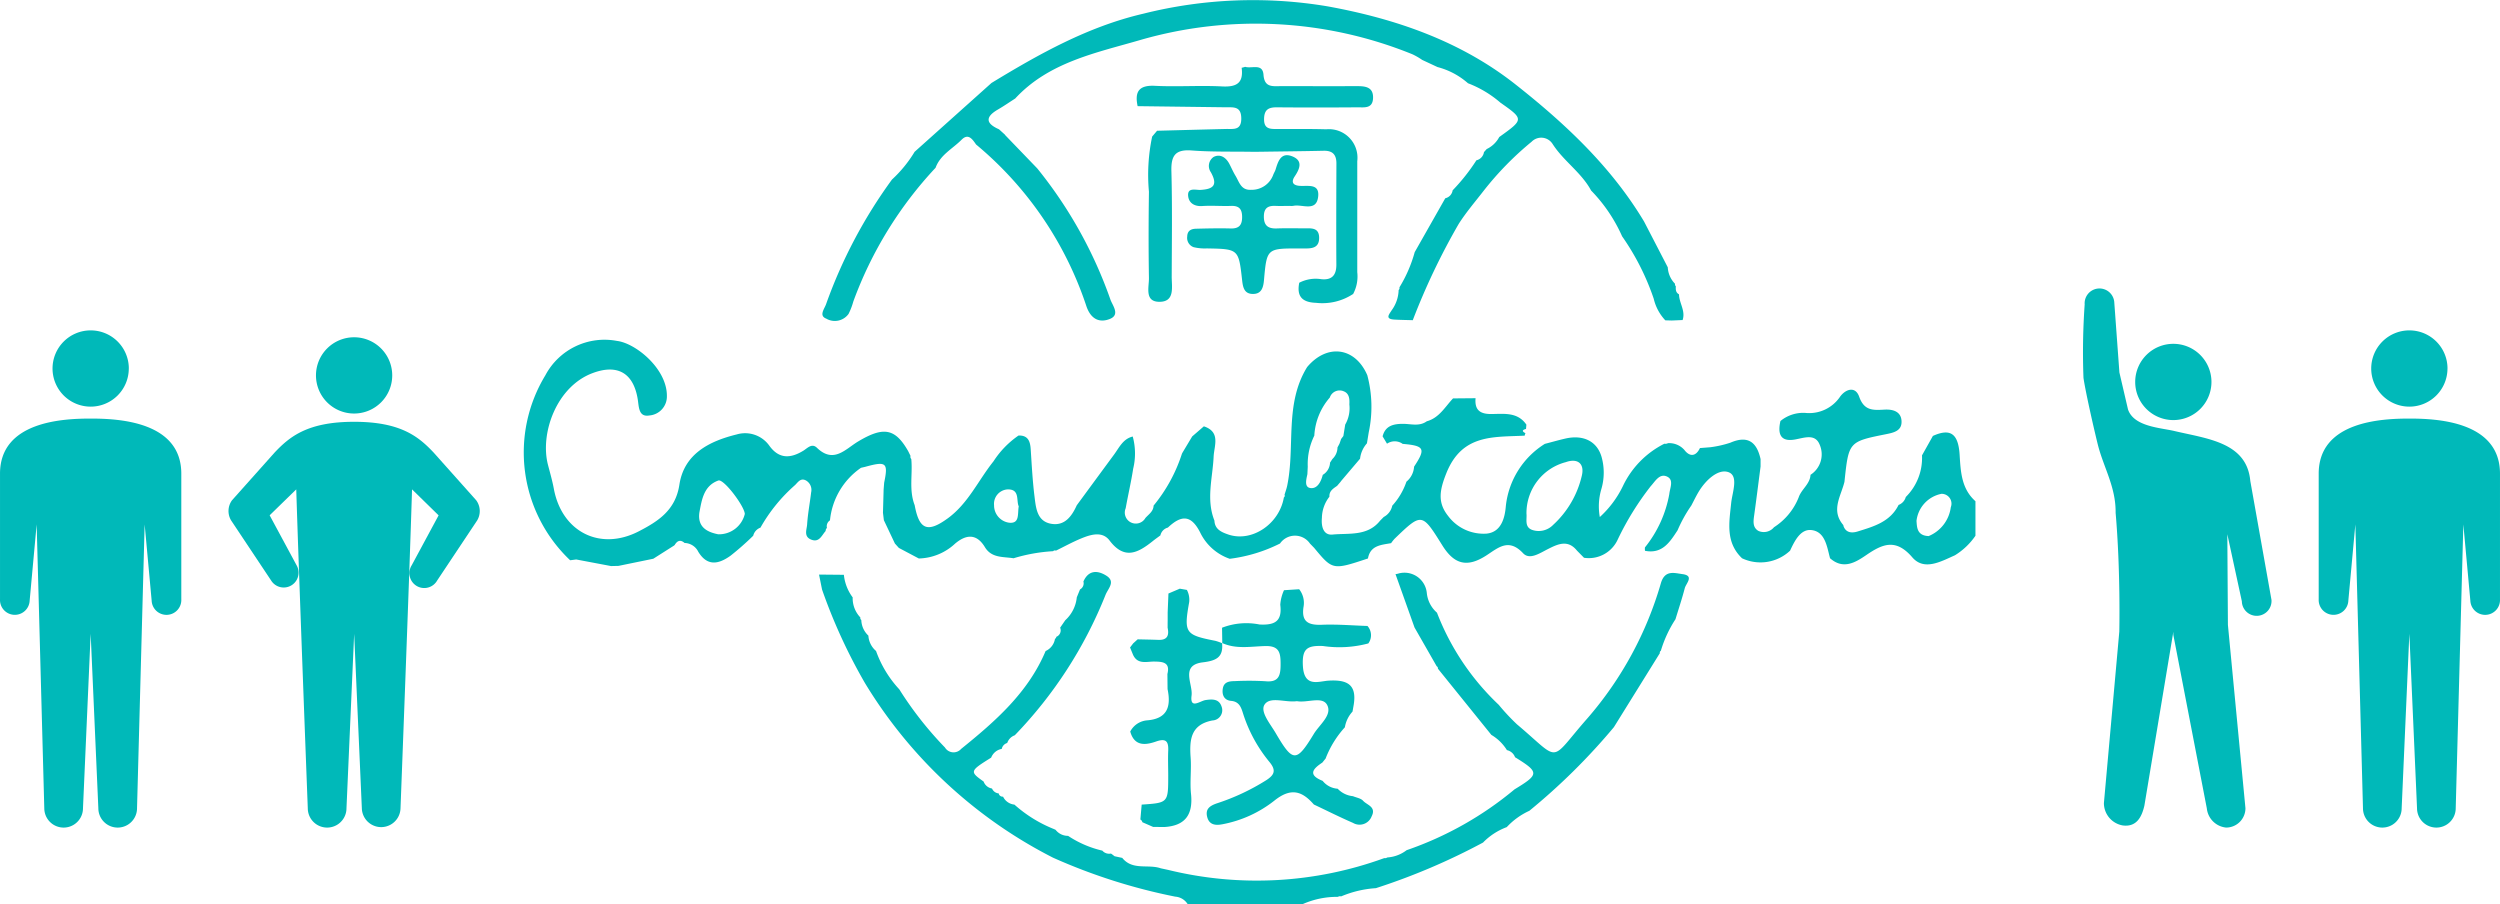 <svg xmlns="http://www.w3.org/2000/svg" xmlns:xlink="http://www.w3.org/1999/xlink" width="221.37" height="80.05" viewBox="0 0 221.37 80.05">
  <defs>
    <clipPath id="clip-path">
      <rect id="長方形_135" data-name="長方形 135" width="22.245" height="43.415" fill="#00b9b9"/>
    </clipPath>
    <clipPath id="clip-path-2">
      <rect id="長方形_136" data-name="長方形 136" width="16.055" height="44.025" fill="#00b9b9"/>
    </clipPath>
    <clipPath id="clip-path-4">
      <rect id="長方形_137" data-name="長方形 137" width="16.72" height="47.751" fill="#00b9b9"/>
    </clipPath>
    <clipPath id="clip-path-5">
      <rect id="長方形_138" data-name="長方形 138" width="128.55" height="80.05" fill="#00b9b9"/>
    </clipPath>
  </defs>
  <g id="グループ_65" data-name="グループ 65" transform="translate(-539.345 -4231.095)">
    <g id="グループ_59" data-name="グループ 59" transform="translate(559.578 4260.96)">
      <g id="グループ_49" data-name="グループ 49" transform="translate(0 0)" clip-path="url(#clip-path)">
        <path id="パス_362" data-name="パス 362" d="M29.1,3.376A3.376,3.376,0,1,1,25.725,0,3.376,3.376,0,0,1,29.1,3.376" transform="translate(-14.602 0)" fill="#00b9b9"/>
        <path id="パス_363" data-name="パス 363" d="M21.935,28.543l-3.766-4.221c-1.348-1.432-2.941-2.729-7.045-2.729s-5.7,1.3-7.046,2.729L.311,28.543a1.613,1.613,0,0,0-.081,1.78l3.54,5.316a1.314,1.314,0,0,0,2.254-1.351L3.644,29.873,6,27.577c.229,7.568,1.021,28.235,1.021,28.235a1.713,1.713,0,0,0,3.426,0l.388-8.83.292-6.618.291,6.618.389,8.83a1.713,1.713,0,0,0,3.425,0s.792-20.668,1.021-28.235l2.352,2.3-2.379,4.416a1.314,1.314,0,1,0,2.253,1.351l3.54-5.316a1.612,1.612,0,0,0-.081-1.78" transform="translate(0 -14.109)" fill="#00b9b9"/>
      </g>
    </g>
    <g id="グループ_60" data-name="グループ 60" transform="translate(539.345 4260.351)">
      <g id="グループ_51" data-name="グループ 51" transform="translate(0)" clip-path="url(#clip-path-2)">
        <path id="パス_364" data-name="パス 364" d="M20.173,3.377A3.376,3.376,0,1,1,16.8,0a3.376,3.376,0,0,1,3.376,3.376" transform="translate(-8.769 -0.001)" fill="#00b9b9"/>
        <path id="パス_365" data-name="パス 365" d="M8.027,22.528c-2.4,0-8.026.229-8.026,4.88V38.524a1.314,1.314,0,1,0,2.625.125l.62-6.751.676,25.134a1.713,1.713,0,0,0,3.426,0l.68-15.452.68,15.452a1.713,1.713,0,0,0,3.426,0L12.809,31.9l.62,6.751a1.314,1.314,0,1,0,2.625-.125V27.408c0-4.652-5.629-4.88-8.026-4.88" transform="translate(0 -14.72)" fill="#00b9b9"/>
      </g>
    </g>
    <g id="グループ_61" data-name="グループ 61" transform="translate(744.66 4260.351)">
      <g id="グループ_51-2" data-name="グループ 51" transform="translate(0)" clip-path="url(#clip-path-2)">
        <path id="パス_364-2" data-name="パス 364" d="M20.173,3.377A3.376,3.376,0,1,1,16.8,0a3.376,3.376,0,0,1,3.376,3.376" transform="translate(-8.769 -0.001)" fill="#00b9b9"/>
        <path id="パス_365-2" data-name="パス 365" d="M8.027,22.528c-2.4,0-8.026.229-8.026,4.88V38.524a1.314,1.314,0,1,0,2.625.125l.62-6.751.676,25.134a1.713,1.713,0,0,0,3.426,0l.68-15.452.68,15.452a1.713,1.713,0,0,0,3.426,0L12.809,31.9l.62,6.751a1.314,1.314,0,1,0,2.625-.125V27.408c0-4.652-5.629-4.88-8.026-4.88" transform="translate(0 -14.72)" fill="#00b9b9"/>
      </g>
    </g>
    <g id="グループ_62" data-name="グループ 62" transform="translate(723.763 4256.624)">
      <g id="グループ_53" data-name="グループ 53" clip-path="url(#clip-path-4)">
        <path id="パス_366" data-name="パス 366" d="M16.793,20.934a3.376,3.376,0,1,0-3.376-3.376,3.376,3.376,0,0,0,3.376,3.376" transform="translate(-8.767 -9.266)" fill="#00b9b9"/>
        <path id="パス_367" data-name="パス 367" d="M8.132,12.639c-1.264-.3-3.584-.381-4.118-1.906L3.251,7.453,2.794,1.2a1.314,1.314,0,0,0-2.618.227A60.307,60.307,0,0,0,.07,7.936c.206,1.376.97,4.7,1.275,5.923.5,1.992,1.6,3.736,1.571,6.019.45,5.179.326,10.526.326,10.526L1.879,45.581a2.008,2.008,0,0,0,1.678,1.983c1.22.153,1.677-.763,1.906-1.754l2.564-15.4v.281l2.963,15.349A1.906,1.906,0,0,0,12.7,47.751a1.713,1.713,0,0,0,1.712-1.713L12.859,29.8l-.052-8.025,1.286,5.939a1.314,1.314,0,1,0,2.624-.125L14.842,17.062c-.305-3.431-3.813-3.736-6.71-4.423" transform="translate(0 0)" fill="#00b9b9"/>
      </g>
    </g>
    <g id="グループ_64" data-name="グループ 64" transform="translate(585.725 4231.095)">
      <g id="グループ_63" data-name="グループ 63" clip-path="url(#clip-path-5)">
        <path id="パス_368" data-name="パス 368" d="M93.875,107.495l-.622-.633c-.81-1-1.7-.57-2.575-.128-.705.354-1.607.986-2.187.368-1.255-1.337-2.154-.532-3.206.159-1.721,1.132-2.878.861-3.951-.86-1.81-2.9-1.811-2.905-4.227-.583a3.582,3.582,0,0,0-.308.389h0c-.877.159-1.841.189-2.049,1.355l0,0c-3.125,1.038-3.125,1.038-4.767-.941l-.363-.373a1.611,1.611,0,0,0-2.657-.01,13.68,13.68,0,0,1-4.453,1.353,4.562,4.562,0,0,1-2.625-2.346c-.794-1.547-1.648-1.553-2.851-.418h0a.923.923,0,0,0-.666.7l0-.006c-.223.166-.451.325-.668.5-1.288,1.027-2.5,1.711-3.831-.051-.63-.836-1.641-.539-2.489-.191-.772.316-1.507.723-2.258,1.09a.227.227,0,0,0-.253.05,14.9,14.9,0,0,0-3.5.625c-.916-.149-1.943,0-2.538-.985-.752-1.246-1.7-1.114-2.658-.295a4.875,4.875,0,0,1-3.194,1.3l-1.767-.936-.35-.389-.977-2.065q-.04-.328-.08-.656l.058-2.06q.024-.3.048-.606c.368-1.775.193-1.921-1.693-1.4l-.358.082a6.4,6.4,0,0,0-2.747,4.652v0a.626.626,0,0,0-.268.674.329.329,0,0,0-.114.268c-.356.39-.568,1.063-1.3.757-.662-.275-.371-.885-.342-1.334.062-.953.244-1.9.357-2.847a.962.962,0,0,0-.427-1.029c-.486-.292-.734.127-.992.382a14.484,14.484,0,0,0-3.07,3.776h0a1.013,1.013,0,0,0-.64.714,24.575,24.575,0,0,1-2.01,1.771c-1.006.718-2.026,1-2.851-.341a1.391,1.391,0,0,0-1.217-.786c-.374-.329-.654-.2-.879.183,0,0-.063.048-.061.049l-1.83,1.163,0,0-3.086.634-.656.015-3.086-.584-.519.068-.029-.009A13.153,13.153,0,0,1,1.907,91.35,5.929,5.929,0,0,1,8.26,88.3c1.666.207,4.435,2.477,4.412,4.884A1.686,1.686,0,0,1,11.119,94.9c-.957.166-.92-.753-1.025-1.412-.371-2.347-1.789-3.172-4.008-2.337-3.2,1.2-4.667,5.345-3.943,8.126.182.7.385,1.4.517,2.109.708,3.825,4.1,5.552,7.541,3.763,1.7-.883,3.233-1.854,3.577-4.117.414-2.73,2.646-3.851,5.059-4.448a2.632,2.632,0,0,1,2.895.978c.857,1.2,1.875,1.161,3.026.456.355-.217.746-.692,1.2-.256,1.482,1.43,2.521.114,3.649-.56,2.256-1.351,3.287-1.159,4.438.871l.2.407a.278.278,0,0,0,.067.277c.134,1.358-.221,2.752.3,4.083.4,2.19,1.147,2.462,2.913,1.182,1.829-1.326,2.715-3.376,4.069-5.064a8.089,8.089,0,0,1,2.215-2.282c.836-.026,1.031.5,1.077,1.2.093,1.407.165,2.817.34,4.215.124.994.216,2.18,1.472,2.4,1.189.21,1.825-.656,2.268-1.639q1.648-2.245,3.3-4.488c.462-.626.79-1.391,1.655-1.6a5.7,5.7,0,0,1,.039,2.852c-.18,1.171-.454,2.327-.663,3.5a.975.975,0,0,0,1.744.865c.29-.33.715-.585.727-1.1l0,0a13.924,13.924,0,0,0,2.512-4.6l.039-.075q.434-.726.869-1.451l1.031-.893c1.513.5.908,1.727.865,2.688-.086,1.892-.678,3.781.072,5.662v.005c.034.778.655,1.029,1.226,1.224,2.088.714,4.521-.93,4.922-3.282a.189.189,0,0,0,.059-.238c.079-.266.179-.529.235-.8.724-3.48-.255-7.245,1.768-10.509,1.766-2.1,4.253-1.763,5.325.722a10.864,10.864,0,0,1,.127,5.064l-.158.968a2.457,2.457,0,0,0-.608,1.356l0,.005-1.713,2.017.011,0-.333.389c-.34.24-.712.455-.679.958a3.126,3.126,0,0,0-.666,1.87c-.072.761.126,1.563.937,1.485,1.455-.14,3.108.166,4.216-1.23l.322-.328a1.464,1.464,0,0,0,.755-1,6.014,6.014,0,0,0,1.255-2.126,1.871,1.871,0,0,0,.676-1.317l.01-.027c1.041-1.577.911-1.837-1-2l-.015,0a1.211,1.211,0,0,0-1.391-.018l-.391-.651c.245-.95.967-1.105,1.806-1.108.707,0,1.448.253,2.105-.226,1.1-.3,1.617-1.275,2.326-2.026l1.995-.018,0,0c-.087.986.334,1.4,1.354,1.4,1.118,0,2.353-.213,3.146.941-.011.127-.022.253-.033.38-.332.086-.389.207-.047.377a.638.638,0,0,0-.068.218c-2.761.143-5.545-.164-6.939,3.325-.612,1.531-.785,2.605.157,3.786a3.918,3.918,0,0,0,3.388,1.565c1.3-.114,1.636-1.37,1.721-2.423a7.421,7.421,0,0,1,3.46-5.529l.008,0c.6-.155,1.192-.325,1.794-.464,1.59-.367,2.815.229,3.218,1.627a5.146,5.146,0,0,1-.022,2.849,5.387,5.387,0,0,0-.135,2.471,8.976,8.976,0,0,0,2.036-2.723A8.064,8.064,0,0,1,101,97.4a.474.474,0,0,0,.316-.047,1.787,1.787,0,0,1,1.451.6c.465.609,1.007.611,1.38-.167l.917-.073a9.357,9.357,0,0,0,1.77-.4c1.559-.675,2.344-.059,2.681,1.449,0,.219,0,.439,0,.659-.188,1.446-.368,2.893-.569,4.337-.073.52-.141,1.058.375,1.362a1.169,1.169,0,0,0,1.382-.322,5.581,5.581,0,0,0,2.191-2.659c.246-.715,1-1.167,1.045-1.986a2.149,2.149,0,0,0,.814-2.656c-.4-1.015-1.355-.617-2.2-.468-1.333.235-1.525-.564-1.279-1.637a3.171,3.171,0,0,1,2.2-.719,3.3,3.3,0,0,0,3.057-1.4c.445-.658,1.358-1.048,1.717-.031.446,1.267,1.253,1.194,2.249,1.14.7-.038,1.454.142,1.5,1.007s-.665,1.027-1.364,1.167c-3.317.664-3.316.672-3.69,4.219-.308,1.271-1.227,2.527-.1,3.834,0,0,.011.079.011.077.228.643.793.631,1.255.487,1.416-.44,2.882-.847,3.623-2.344l0-.006a1.039,1.039,0,0,0,.638-.692l.019-.027a4.859,4.859,0,0,0,1.421-3.661l-.006,0,.97-1.732c1.54-.693,2.252-.224,2.368,1.682.092,1.512.165,3,1.4,4.1v3.057a6.023,6.023,0,0,1-1.819,1.731c-1.24.55-2.72,1.4-3.77.184-1.446-1.681-2.605-1.211-4.062-.215-.966.661-2.053,1.331-3.227.289l0-.005c-.27-1.018-.429-2.328-1.615-2.484-.99-.131-1.516.952-1.924,1.825a3.828,3.828,0,0,1-4.251.67c-1.475-1.411-1.14-3.158-.961-4.9.1-.955.689-2.426-.271-2.735-.917-.295-2.014.747-2.621,1.765-.228.382-.42.786-.628,1.181l-.014.025a12.24,12.24,0,0,0-1.212,2.185c-.672,1.029-1.35,2.122-2.884,1.818a1.137,1.137,0,0,1-.007-.3,10.456,10.456,0,0,0,2.157-4.723c.054-.545.422-1.247-.183-1.542-.681-.333-1.071.425-1.461.843a25.223,25.223,0,0,0-2.921,4.721,2.815,2.815,0,0,1-3,1.616M71.378,99.1l.224-.345a1.42,1.42,0,0,0,.45-1.025l.175-.325c.049-.14.1-.281.146-.422l.2-.264.163-1.012a2.913,2.913,0,0,0,.367-1.783c.029-.459,0-.968-.493-1.162a.915.915,0,0,0-1.24.553A5.586,5.586,0,0,0,70,96.685a5.694,5.694,0,0,0-.581,2.748l-.032.667c-.1.464-.288,1.146.262,1.226.623.091.945-.566,1.1-1.168l0,0a1.325,1.325,0,0,0,.642-1.055v0m17.392,4.466c.067.491-.2,1.185.482,1.456a1.783,1.783,0,0,0,1.885-.439,8.484,8.484,0,0,0,2.53-4.323c.278-1.1-.364-1.6-1.4-1.233a4.658,4.658,0,0,0-3.494,4.539m-73.235-.089c-.192,1.313.7,1.751,1.667,1.942a2.355,2.355,0,0,0,2.353-1.8c-.028-.689-1.869-3.131-2.341-2.963-1.286.459-1.466,1.682-1.678,2.816m108.857,2.1a3.211,3.211,0,0,0,1.951-2.551.87.87,0,0,0-.828-1.186,2.757,2.757,0,0,0-2.21,2.4c.046.547.025,1.308,1.087,1.342m-80.581-2.633c-.239-.491.129-1.532-.992-1.5a1.28,1.28,0,0,0-1.193,1.406,1.543,1.543,0,0,0,1.326,1.542c.962.1.738-.758.859-1.452" transform="translate(0 -58.111)" fill="#00b9b9"/>
        <path id="パス_369" data-name="パス 369" d="M135.38,172.324a57.179,57.179,0,0,1-9.5,4.046,9.432,9.432,0,0,0-3.064.723l-.167-.008-.158.055a7.51,7.51,0,0,0-3.075.634h-10.21a1.418,1.418,0,0,0-1.094-.653,50.864,50.864,0,0,1-10.819-3.449A41.447,41.447,0,0,1,80.638,158.21a48.366,48.366,0,0,1-3.8-8.282q-.134-.663-.267-1.326l2.2.021a4.014,4.014,0,0,0,.786,2.01l-.008.005a2.46,2.46,0,0,0,.682,1.763.215.215,0,0,0,.083.225,1.968,1.968,0,0,0,.627,1.383v0a1.925,1.925,0,0,0,.678,1.359v0a9.817,9.817,0,0,0,2.057,3.394,31.535,31.535,0,0,0,4.044,5.152.892.892,0,0,0,1.434.125c3.016-2.438,5.924-4.972,7.48-8.666a1.437,1.437,0,0,0,.83-1.082.192.192,0,0,0,.115-.176.613.613,0,0,0,.341-.809l.453-.659a3.163,3.163,0,0,0,1.021-2.029l.287-.7a.611.611,0,0,0,.3-.7c.449-1.023,1.244-1.005,2.017-.526.865.537.168,1.13-.065,1.724a38.247,38.247,0,0,1-8.03,12.416,1.1,1.1,0,0,0-.667.676l-.009.009a.689.689,0,0,0-.481.54l-.02-.014a1.239,1.239,0,0,0-.913.769v0c-1.9,1.185-1.918,1.233-.669,2.117v0a.952.952,0,0,0,.729.615l.02.015a.711.711,0,0,0,.6.422l-.017-.022a.352.352,0,0,0,.389.307h0a1.252,1.252,0,0,0,1,.705l0-.005a11.815,11.815,0,0,0,3.52,2.176l.132.062a1.385,1.385,0,0,0,1.106.534,9.24,9.24,0,0,0,3.032,1.308.8.8,0,0,0,.756.262l.055.024.275.212.678.145c.91,1.137,2.293.533,3.406.922l.664.143a32.971,32.971,0,0,0,19.121-1.041l.152,0,.138-.063a3.134,3.134,0,0,0,1.7-.643,30.255,30.255,0,0,0,9.559-5.388c2.195-1.328,2.2-1.511.058-2.834l-.013,0a.99.99,0,0,0-.722-.637l0,0a4.017,4.017,0,0,0-1.377-1.349l0,0-4.734-5.865a.213.213,0,0,0-.11-.217l-1.961-3.429v0l-1.685-4.726a1.207,1.207,0,0,0,.3-.063,1.988,1.988,0,0,1,2.474,1.745,2.668,2.668,0,0,0,.9,1.735l0,0a22.168,22.168,0,0,0,5.47,8.157,18.79,18.79,0,0,0,1.608,1.723c4,3.368,2.759,3.424,6.258-.545a31.6,31.6,0,0,0,6.494-11.961c.356-1.188,1.2-.882,1.9-.792,1.081.14.322.818.211,1.247-.24.925-.545,1.834-.823,2.749a10.678,10.678,0,0,0-1.295,2.791.2.2,0,0,0-.089.214l-4.069,6.551a55.533,55.533,0,0,1-7.487,7.407,6.3,6.3,0,0,0-2,1.445h0a5.7,5.7,0,0,0-2.076,1.341" transform="translate(-50.427 -97.725)" fill="#00b9b9"/>
        <path id="パス_370" data-name="パス 370" d="M99.914,117.464l-.2-.407.2.407" transform="translate(-65.671 -77.093)" fill="#00b9b9"/>
        <path id="パス_371" data-name="パス 371" d="M136.032,13.469l.242-.27a2.449,2.449,0,0,0,1.112-1.065l0,0c2.181-1.561,2.192-1.576.109-3.039a9.646,9.646,0,0,0-2.87-1.72l-.016-.01a6.569,6.569,0,0,0-2.689-1.426l-1.355-.632a6.038,6.038,0,0,0-.866-.5A36.854,36.854,0,0,0,105.64,3.53c-3.933,1.15-8.13,1.958-11.122,5.2l-.023.012c-.5.32-.989.658-1.5.955-1.136.657-1.091,1.23.095,1.752h0l.522.473s.038.058.038.057q1.413,1.465,2.826,2.932A38.9,38.9,0,0,1,102.95,26.51c.178.531.9,1.355-.048,1.734-.913.363-1.665.023-2.061-1.093a31.481,31.481,0,0,0-9.782-14.357c-.325-.467-.69-1.023-1.285-.42-.79.8-1.885,1.333-2.3,2.481A34.78,34.78,0,0,0,80.189,26.7a5.95,5.95,0,0,1-.423,1.1,1.5,1.5,0,0,1-1.977.412c-.682-.265-.138-.881,0-1.311A43.388,43.388,0,0,1,83.612,15.9a11.2,11.2,0,0,0,2-2.448l0-.005,6.812-6.1c4.238-2.578,8.54-4.992,13.447-6.135a39.865,39.865,0,0,1,16.313-.65c6.049,1.1,11.792,3.09,16.64,6.913,4.378,3.452,8.47,7.273,11.385,12.14l2.1,4.056v0a2.232,2.232,0,0,0,.643,1.459.229.229,0,0,0,.07.221c-.018.286-.013.562.291.717l-.009,0c.011.773.6,1.467.314,2.281l.01-.01-.962.042-.576-.016a4.185,4.185,0,0,1-1.026-1.915,21.839,21.839,0,0,0-2.8-5.526h0a13.869,13.869,0,0,0-2.746-4.055c-.86-1.6-2.438-2.6-3.411-4.125a1.189,1.189,0,0,0-1.856-.193,27.781,27.781,0,0,0-4.246,4.342c-.745.963-1.534,1.88-2.2,2.917a59.575,59.575,0,0,0-4.076,8.543c-.544-.017-1.088-.023-1.631-.055-.868-.05-.449-.473-.232-.833a3.16,3.16,0,0,0,.61-1.78.236.236,0,0,0,.07-.238,12.036,12.036,0,0,0,1.353-3.12l0,0,2.706-4.771,0,0a.846.846,0,0,0,.653-.7l.005-.008a17.106,17.106,0,0,0,2.1-2.654h0a.875.875,0,0,0,.669-.724" transform="translate(-51.01 0)" fill="#00b9b9"/>
        <path id="パス_372" data-name="パス 372" d="M178.094,37.444a4.931,4.931,0,0,1-3.257.771c-1.233-.041-1.733-.569-1.492-1.779a3.162,3.162,0,0,1,1.961-.313c.926.092,1.33-.353,1.325-1.289-.019-2.989-.006-5.979.005-8.969,0-.772-.339-1.133-1.127-1.115-1.861.042-3.723.06-5.585.088l-.676.005c-1.811-.031-3.628.019-5.431-.119-1.472-.113-1.83.484-1.793,1.845.083,3.109.038,6.221.027,9.332,0,.917.3,2.222-1.084,2.224-1.345,0-.918-1.3-.932-2.112-.042-2.545-.036-5.091,0-7.636a16.428,16.428,0,0,1,.285-4.884l.435-.515c2.033-.053,4.067-.11,6.1-.157.671-.015,1.371.149,1.356-.955-.015-1.08-.7-.957-1.378-.966l-7.8-.1,0,0c-.27-1.273.1-1.877,1.547-1.8,1.971.1,3.957-.051,5.928.053,1.293.068,1.914-.3,1.736-1.65a3.12,3.12,0,0,0,.314-.086c.571.187,1.546-.347,1.622.711.083,1.145.821,1,1.551,1,2.262,0,4.524.006,6.786,0,.748,0,1.4.116,1.363,1.065s-.788.806-1.378.81c-2.375.018-4.75.022-7.125,0-.754-.008-1.139.2-1.147,1.047s.49.874,1.1.874c1.47,0,2.941-.017,4.41.025a2.527,2.527,0,0,1,2.742,2.826q0,4.911,0,9.821a3.309,3.309,0,0,1-.377,1.957" transform="translate(-104.679 -11.4)" fill="#00b9b9"/>
        <path id="パス_373" data-name="パス 373" d="M181.112,44.73c-.4,0-.793.017-1.189,0-.667-.036-1.065.152-1.07.929-.005.826.382,1.093,1.145,1.066.791-.028,1.585-.014,2.378-.008.612.005,1.355-.12,1.371.813.018.991-.73.978-1.436.966-.113,0-.226,0-.34,0-2.844,0-2.858,0-3.106,2.789-.062.7-.229,1.274-1.044,1.239-.732-.032-.828-.636-.894-1.222-.31-2.759-.312-2.756-3.125-2.808a4.232,4.232,0,0,1-1.169-.11.871.871,0,0,1-.567-.94c.009-.523.348-.683.778-.694,1.018-.026,2.039-.051,3.057-.023.719.02,1.02-.261,1.026-.984.006-.7-.235-1.042-.981-1.013-.848.032-1.7-.047-2.547.011-.691.048-1.171-.265-1.246-.851-.107-.834.676-.556,1.08-.578,1.155-.063,1.559-.423.927-1.562a.966.966,0,0,1,.248-1.359c.582-.29,1.089.045,1.39.618.183.35.338.716.543,1.053.335.549.479,1.3,1.393,1.242a2.024,2.024,0,0,0,1.952-1.341c.06-.157.158-.3.206-.461.22-.729.479-1.54,1.45-1.17.986.376.708,1.09.24,1.787-.243.362-.291.743.343.825.71.093,1.876-.287,1.735.966-.157,1.394-1.425.636-2.207.817a1.559,1.559,0,0,1-.339,0Z" transform="translate(-113.32 -26.497)" fill="#00b9b9"/>
        <path id="パス_374" data-name="パス 374" d="M187.687,167.792l-.31.386c-.815.538-1.323,1.076,0,1.61l.03.017a1.859,1.859,0,0,0,1.316.689l.015.006a2.144,2.144,0,0,0,1.347.655c.308.13.7.184.9.408.349.384,1.191.531.754,1.383a1.144,1.144,0,0,1-1.65.574c-1.17-.508-2.311-1.082-3.465-1.628-1.066-1.228-2.058-1.5-3.513-.33a10.57,10.57,0,0,1-4.579,2.079c-.591.115-1.169.077-1.352-.644-.175-.689.2-.975.836-1.2a19.493,19.493,0,0,0,4.423-2.076c.676-.449.874-.84.26-1.588a12.841,12.841,0,0,1-2.335-4.272c-.165-.519-.318-1.077-1.063-1.144-.624-.056-.836-.536-.736-1.107s.564-.638,1.04-.642a24.911,24.911,0,0,1,2.71.008c1.253.13,1.364-.564,1.364-1.53s-.1-1.613-1.346-1.584c-1.278.03-2.6.3-3.841-.277l.024.03q-.011-.688-.021-1.376a5.945,5.945,0,0,1,3.319-.286c1.346.071,2.021-.273,1.836-1.75a3.722,3.722,0,0,1,.33-1.286l1.337-.086.007,0a1.955,1.955,0,0,1,.383,1.582c-.2,1.334.467,1.61,1.645,1.563,1.336-.053,2.679.064,4.019.107a1.227,1.227,0,0,1,.077,1.546,9.911,9.911,0,0,1-4.017.229c-1.4-.056-1.869.224-1.776,1.787.114,1.909,1.387,1.337,2.265,1.281,1.633-.1,2.521.323,2.237,2.118l-.108.619a2.706,2.706,0,0,0-.678,1.391l0,0a8.775,8.775,0,0,0-1.693,2.733m-2.549-5.046c-1,.148-2.356-.446-2.861.291-.435.634.492,1.71.97,2.526,1.531,2.615,1.831,2.636,3.386.08.5-.827,1.672-1.682,1.164-2.583-.432-.766-1.76-.142-2.66-.313" transform="translate(-116.665 -100.655)" fill="#00b9b9"/>
        <path id="パス_375" data-name="パス 375" d="M157.555,157.5l.376-.341c.615.015,1.23.025,1.845.047.794.029.953-.407.809-1.075q0-.331.005-.661,0-.347,0-.694.034-.837.068-1.674l1.006-.429.627.11a1.858,1.858,0,0,1,.206,1.07c-.493,2.75-.343,2.917,2.306,3.436a4.214,4.214,0,0,1,.626.225l-.023-.03c.126,1.26-.508,1.568-1.7,1.711-2.032.245-.868,1.922-1,2.935-.162,1.259.749.482,1.23.408.6-.092,1.193-.116,1.422.559a.907.907,0,0,1-.8,1.245c-1.933.365-2.049,1.714-1.935,3.284.078,1.069-.077,2.157.034,3.22.19,1.812-.49,2.818-2.355,2.932l-1-.009-.953-.416a.342.342,0,0,0-.176-.239q.058-.663.116-1.327l-.013.007c2.361-.158,2.362-.158,2.363-2.567,0-.733-.031-1.467,0-2.2.034-.815-.176-1.137-1.071-.823-.946.331-1.917.441-2.289-.869l-.01,0a1.857,1.857,0,0,1,1.471-1c1.841-.137,2.16-1.231,1.84-2.772q-.006-.668-.013-1.336c.255-1.015-.379-1.088-1.131-1.1-.686-.015-1.5.295-1.912-.6l-.265-.647.288-.377" transform="translate(-103.575 -100.547)" fill="#00b9b9"/>
      </g>
    </g>
  </g>
</svg>
